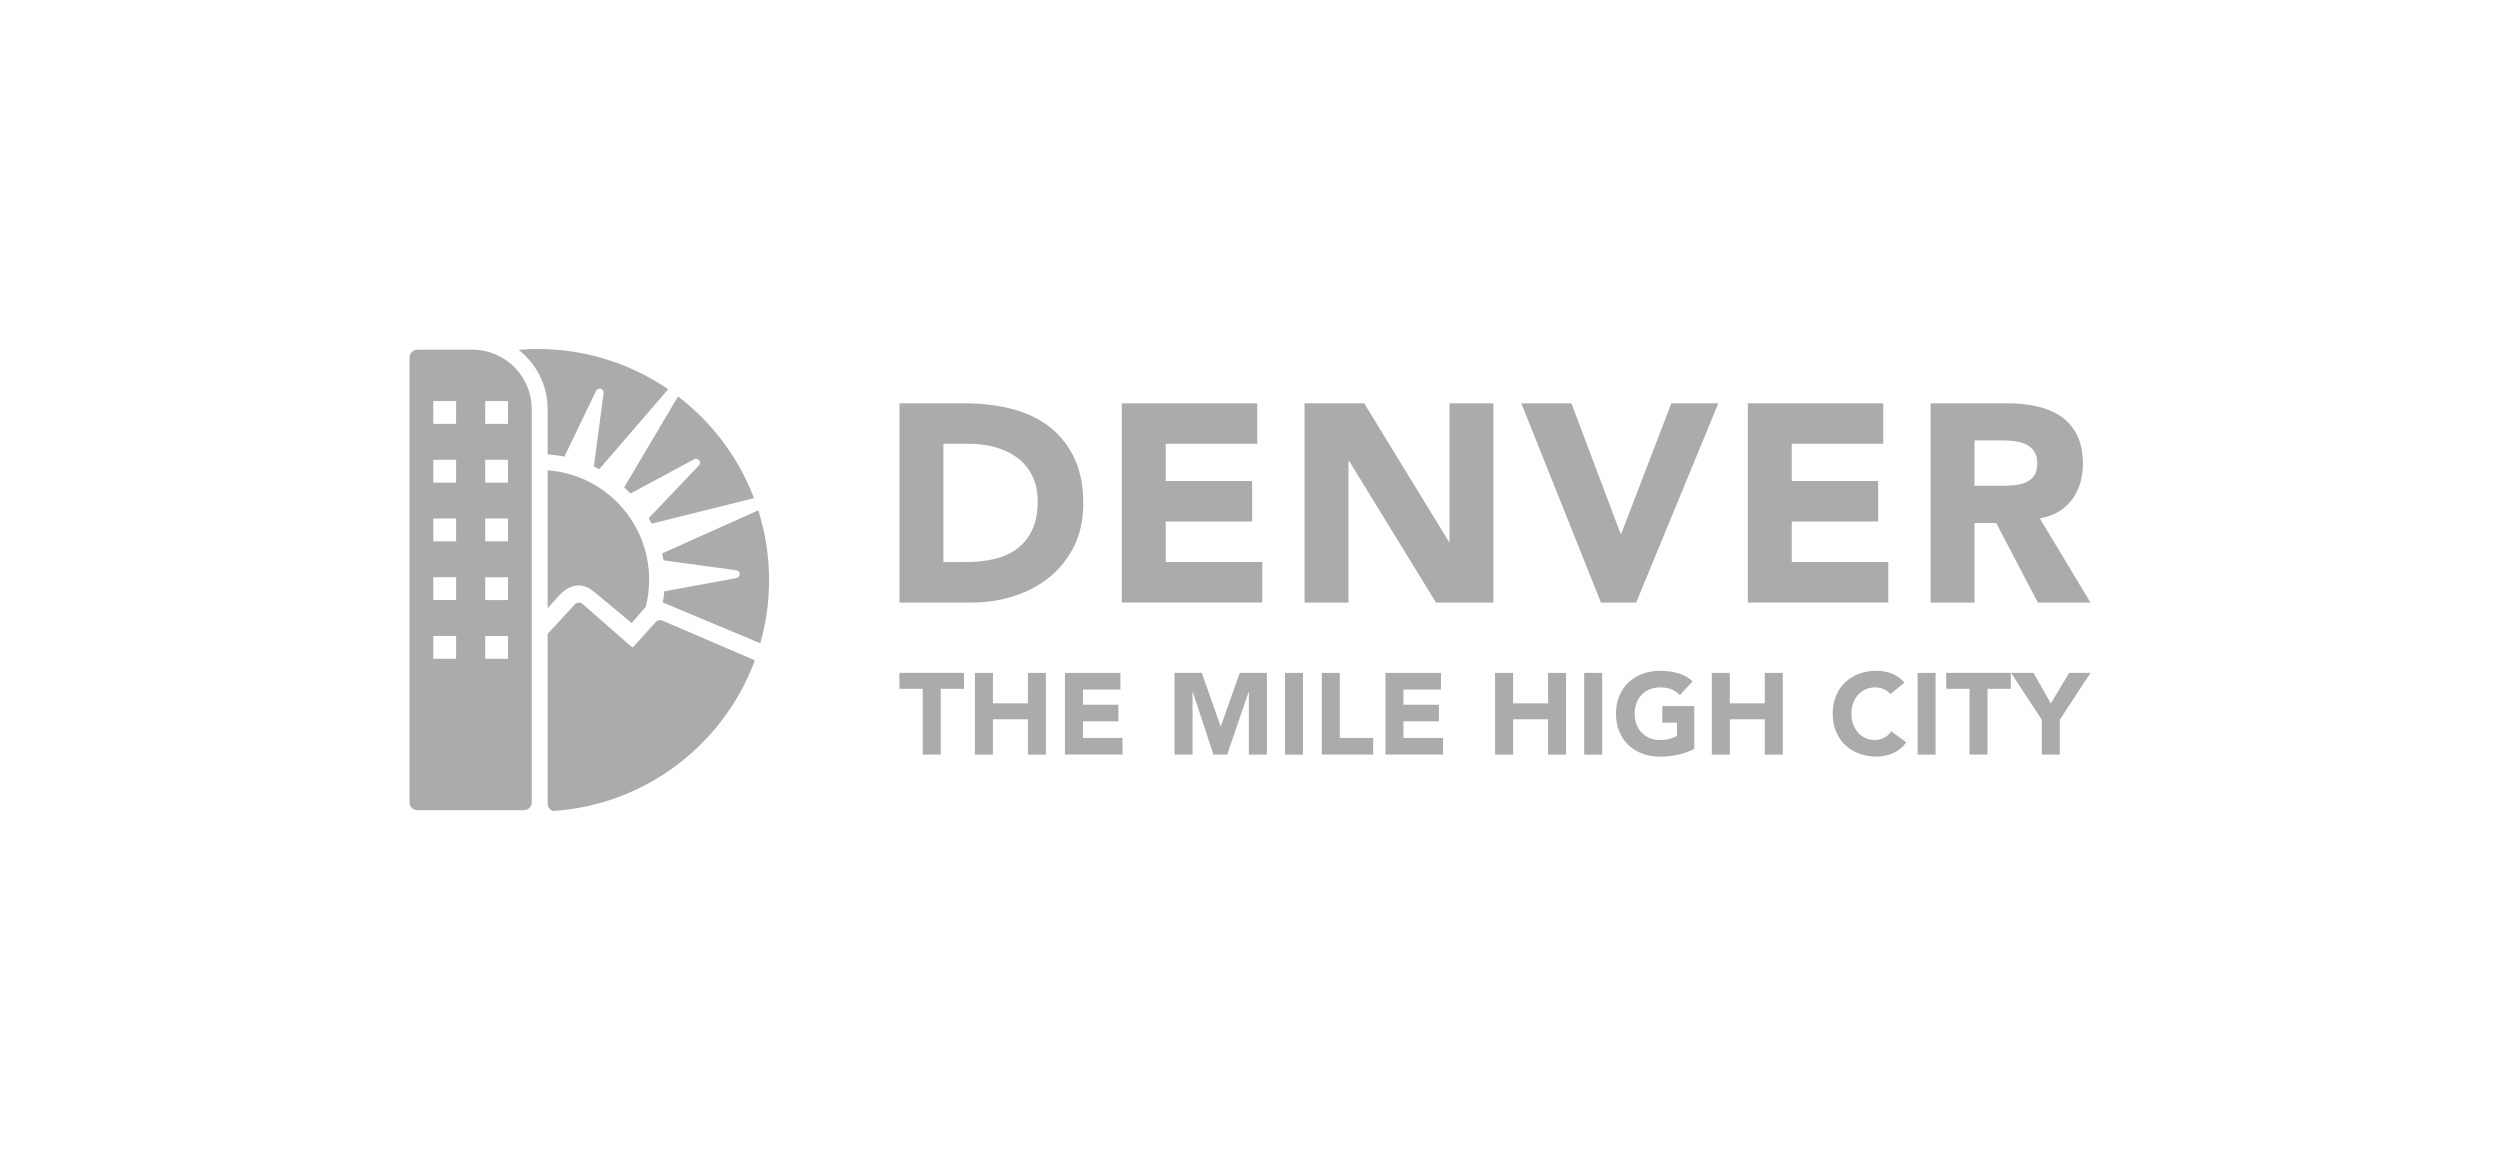 <svg xmlns="http://www.w3.org/2000/svg" id="Layer_1" data-name="Layer 1" viewBox="0 0 1000 464"><defs><style>      .cls-1 {        fill: #ababab;        stroke-width: 0px;      }    </style></defs><path class="cls-1" d="M188.91,139.86h-21.93c-1.74,0-3.17,1.43-3.17,3.17v177.89c0,1.74,1.43,3.17,3.17,3.17h42.55c1.74,0,3.17-1.43,3.17-3.17v-157.27c0-13.13-10.66-23.79-23.79-23.79ZM182.44,263.5h-9.12v-9.12h9.12v9.12ZM182.44,240.01h-9.12v-9.12h9.12v9.12ZM182.44,216.52h-9.12v-9.12h9.12v9.12ZM182.44,193.03h-9.12v-9.12h9.12v9.12ZM182.44,169.55h-9.12v-9.12h9.12v9.12ZM203.19,263.51h-9.12v-9.12h9.12v9.12ZM203.19,240.02h-9.12v-9.12h9.12v9.12ZM203.19,216.54h-9.12v-9.12h9.12v9.12ZM203.19,193.05h-9.12v-9.12h9.12v9.12ZM203.19,169.56h-9.12v-9.12h9.12v9.12Z"></path><path class="cls-1" d="M222.66,239.26c2.65-2.97,5.22-5.09,8.77-5.09s5.77,2.22,8.15,4.16c4.87,3.95,13.07,10.91,13.07,10.91l5.66-6.55c.87-3.46,1.35-7.09,1.35-10.82,0-23.14-17.9-42.07-40.6-43.74v55.16c1.25-1.38,2.49-2.74,3.62-4l-.02-.03Z"></path><path class="cls-1" d="M264.92,248.22c-.89-.4-1.93-.16-2.58.56l-9.06,10.01c-.08.08-.19.13-.3.13-.1,0-.17-.03-.25-.1l-19.7-17.22c-.92-.76-2.25-.7-3.09.16l-10.9,11.8v67.83c0,1.43.94,2.62,2.24,3.01,17.29-1.14,33.27-7.03,46.67-16.35,15.4-10.72,27.39-26.01,33.99-43.91l-37-15.91h-.02Z"></path><path class="cls-1" d="M265.38,224.15l29.18,3.96c.76.11,1.33.76,1.35,1.52.02.76-.52,1.44-1.27,1.59l-28.89,5.31c-.14,1.49-.36,2.98-.62,4.46l39,16.32c2.27-8.02,3.5-16.48,3.5-25.23,0-9.75-1.52-19.14-4.31-27.96l-38.44,17.24c.19.92.38,1.84.52,2.78l-.02.02Z"></path><path class="cls-1" d="M225.75,182.65l12.69-26.33c.35-.68,1.14-1.03,1.87-.81s1.21.94,1.13,1.7l-3.9,29.4c.71.35,1.43.71,2.13,1.09l27.61-32c-14.84-10.15-32.81-16.1-52.16-16.1-2.58,0-5.14.13-7.68.33,7.04,5.52,11.61,14.08,11.61,23.71v18.14c.16,0,.32-.03.46,0,2.13.16,4.2.46,6.23.87l.02-.02Z"></path><path class="cls-1" d="M252.21,197.4l25.49-13.72c.68-.35,1.52-.16,1.98.44s.43,1.46-.1,2.03l-20.08,21.12c.41.71.79,1.44,1.16,2.19l40.93-10.21c-6.17-16.26-16.79-30.31-30.37-40.68l-21.54,36.35c.86.79,1.7,1.62,2.51,2.47h.02Z"></path><path class="cls-1" d="M359.78,161.32h26.34c6.38,0,12.45.71,18.19,2.14s10.75,3.74,15.03,6.93c4.28,3.19,7.68,7.34,10.2,12.45,2.51,5.11,3.77,11.29,3.77,18.57,0,6.45-1.22,12.15-3.66,17.06-2.44,4.92-5.73,9.04-9.85,12.39s-8.9,5.88-14.3,7.6c-5.41,1.73-11.07,2.58-17,2.58h-28.7v-79.72h-.02ZM377.35,224.82h9.12c4.06,0,7.82-.41,11.32-1.24,3.49-.82,6.52-2.19,9.07-4.11,2.55-1.92,4.57-4.42,6.03-7.55,1.46-3.11,2.19-6.93,2.19-11.43,0-3.9-.73-7.3-2.19-10.2-1.46-2.89-3.44-5.28-5.92-7.15-2.47-1.87-5.39-3.28-8.72-4.22-3.35-.94-6.85-1.41-10.53-1.41h-10.36v47.29l-.02.02Z"></path><path class="cls-1" d="M448.73,161.32h54.16v16.21h-36.6v14.86h34.57v16.21h-34.57v16.21h38.62v16.21h-56.19v-79.72l.02.03Z"></path><path class="cls-1" d="M521.81,161.32h23.87l33.89,55.39h.22v-55.39h17.57v79.72h-22.96l-34.79-56.74h-.22v56.74h-17.57v-79.72h0Z"></path><path class="cls-1" d="M608.51,161.32h20.05l19.7,52.24h.22l20.05-52.24h18.81l-32.88,79.72h-14.07l-31.86-79.72h-.02Z"></path><path class="cls-1" d="M699.14,161.32h54.16v16.21h-36.6v14.86h34.57v16.21h-34.57v16.21h38.62v16.21h-56.19v-79.72l.02.03Z"></path><path class="cls-1" d="M772.22,161.32h30.85c4.06,0,7.9.4,11.55,1.19,3.63.79,6.84,2.11,9.58,3.93,2.74,1.84,4.92,4.31,6.53,7.44,1.62,3.11,2.43,6.99,2.43,11.66,0,5.63-1.46,10.42-4.39,14.35-2.93,3.93-7.2,6.44-12.83,7.49l20.27,33.67h-21.06l-16.67-31.86h-8.67v31.86h-17.57v-79.72h0ZM789.79,194.3h10.36c1.57,0,3.25-.06,5.01-.17,1.76-.11,3.36-.46,4.79-1.01s2.6-1.44,3.55-2.65c.94-1.21,1.41-2.89,1.41-5.07,0-2.03-.41-3.63-1.24-4.84s-1.87-2.13-3.16-2.76-2.74-1.08-4.39-1.3c-1.65-.22-3.27-.33-4.84-.33h-11.48v18.13l-.02.02Z"></path><path class="cls-1" d="M369.1,275.52h-9.33v-6.38h25.85v6.38h-9.33v26.31h-7.2v-26.31Z"></path><path class="cls-1" d="M389.97,269.16h7.2v12.18h13.99v-12.18h7.2v32.69h-7.2v-14.13h-13.99v14.13h-7.2v-32.69Z"></path><path class="cls-1" d="M425.97,269.16h22.2v6.64h-15v6.09h14.18v6.64h-14.18v6.64h15.83v6.64h-23.03v-32.69.02Z"></path><path class="cls-1" d="M469.82,269.16h10.9l7.52,21.33h.1l7.56-21.33h10.85v32.69h-7.2v-25.06h-.1l-8.58,25.06h-5.49l-8.26-25.06h-.1v25.06h-7.2v-32.69Z"></path><path class="cls-1" d="M513.99,269.16h7.2v32.69h-7.2v-32.69Z"></path><path class="cls-1" d="M528.72,269.16h7.2v26.02h13.34v6.64h-20.54v-32.69.02Z"></path><path class="cls-1" d="M554.19,269.16h22.2v6.64h-15v6.09h14.18v6.64h-14.18v6.64h15.83v6.64h-23.03v-32.69.02Z"></path><path class="cls-1" d="M598.04,269.16h7.2v12.18h13.99v-12.18h7.2v32.69h-7.2v-14.13h-13.99v14.13h-7.2v-32.69Z"></path><path class="cls-1" d="M633.67,269.16h7.2v32.69h-7.2v-32.69Z"></path><path class="cls-1" d="M677.71,299.53c-2.13,1.11-4.35,1.9-6.64,2.39s-4.66.75-7.06.75c-2.55,0-4.92-.4-7.06-1.21-2.16-.79-4.01-1.95-5.58-3.44-1.57-1.49-2.79-3.3-3.66-5.42-.87-2.13-1.32-4.49-1.32-7.1s.44-4.98,1.32-7.1c.87-2.13,2.09-3.93,3.66-5.42s3.43-2.63,5.58-3.44,4.5-1.21,7.06-1.21,5.03.32,7.22.95c2.2.63,4.14,1.71,5.79,3.25l-5.07,5.53c-.98-1.01-2.09-1.78-3.33-2.32-1.24-.52-2.78-.78-4.61-.78-1.54,0-2.93.27-4.17.78-1.25.52-2.32,1.25-3.2,2.19-.89.94-1.59,2.05-2.06,3.35-.48,1.28-.71,2.7-.71,4.2s.24,2.95.71,4.22c.48,1.27,1.16,2.38,2.06,3.33.89.94,1.97,1.67,3.2,2.19,1.25.52,2.63.78,4.17.78s2.92-.17,4.06-.52,2.05-.71,2.73-1.09v-5.31h-5.87v-6.64h12.78v17.08l.02.03Z"></path><path class="cls-1" d="M684.72,269.16h7.2v12.18h13.99v-12.18h7.2v32.69h-7.2v-14.13h-13.99v14.13h-7.2v-32.69Z"></path><path class="cls-1" d="M756.18,277.64c-.71-.86-1.59-1.52-2.6-1.98-1.03-.46-2.22-.7-3.58-.7s-2.6.27-3.76.78c-1.16.52-2.16,1.25-3,2.19-.84.94-1.51,2.05-1.98,3.35-.48,1.28-.71,2.7-.71,4.2s.24,2.95.71,4.22c.48,1.27,1.13,2.38,1.97,3.33.82.94,1.81,1.67,2.93,2.19s2.33.78,3.62.78c1.47,0,2.79-.3,3.92-.92,1.14-.62,2.08-1.47,2.82-2.59l5.99,4.47c-1.38,1.93-3.14,3.36-5.27,4.3-2.13.92-4.31,1.38-6.55,1.38-2.55,0-4.9-.4-7.06-1.21-2.16-.79-4.01-1.95-5.58-3.44s-2.79-3.3-3.66-5.42c-.87-2.13-1.32-4.49-1.32-7.1s.44-4.98,1.32-7.1c.87-2.13,2.09-3.93,3.66-5.42,1.57-1.49,3.43-2.63,5.58-3.44s4.5-1.21,7.06-1.21c.92,0,1.89.08,2.89.25s1.98.44,2.95.81,1.9.86,2.79,1.47,1.7,1.36,2.39,2.27l-5.53,4.52v.03Z"></path><path class="cls-1" d="M767.03,269.16h7.2v32.69h-7.2v-32.69Z"></path><path class="cls-1" d="M787.81,275.52h-9.33v-6.38h25.85v6.38h-9.33v26.31h-7.2v-26.31h0Z"></path><path class="cls-1" d="M816.7,287.89l-12.27-18.75h8.96l6.93,12.23,7.34-12.23h8.53l-12.27,18.75v13.94h-7.2v-13.94h-.02Z"></path></svg>